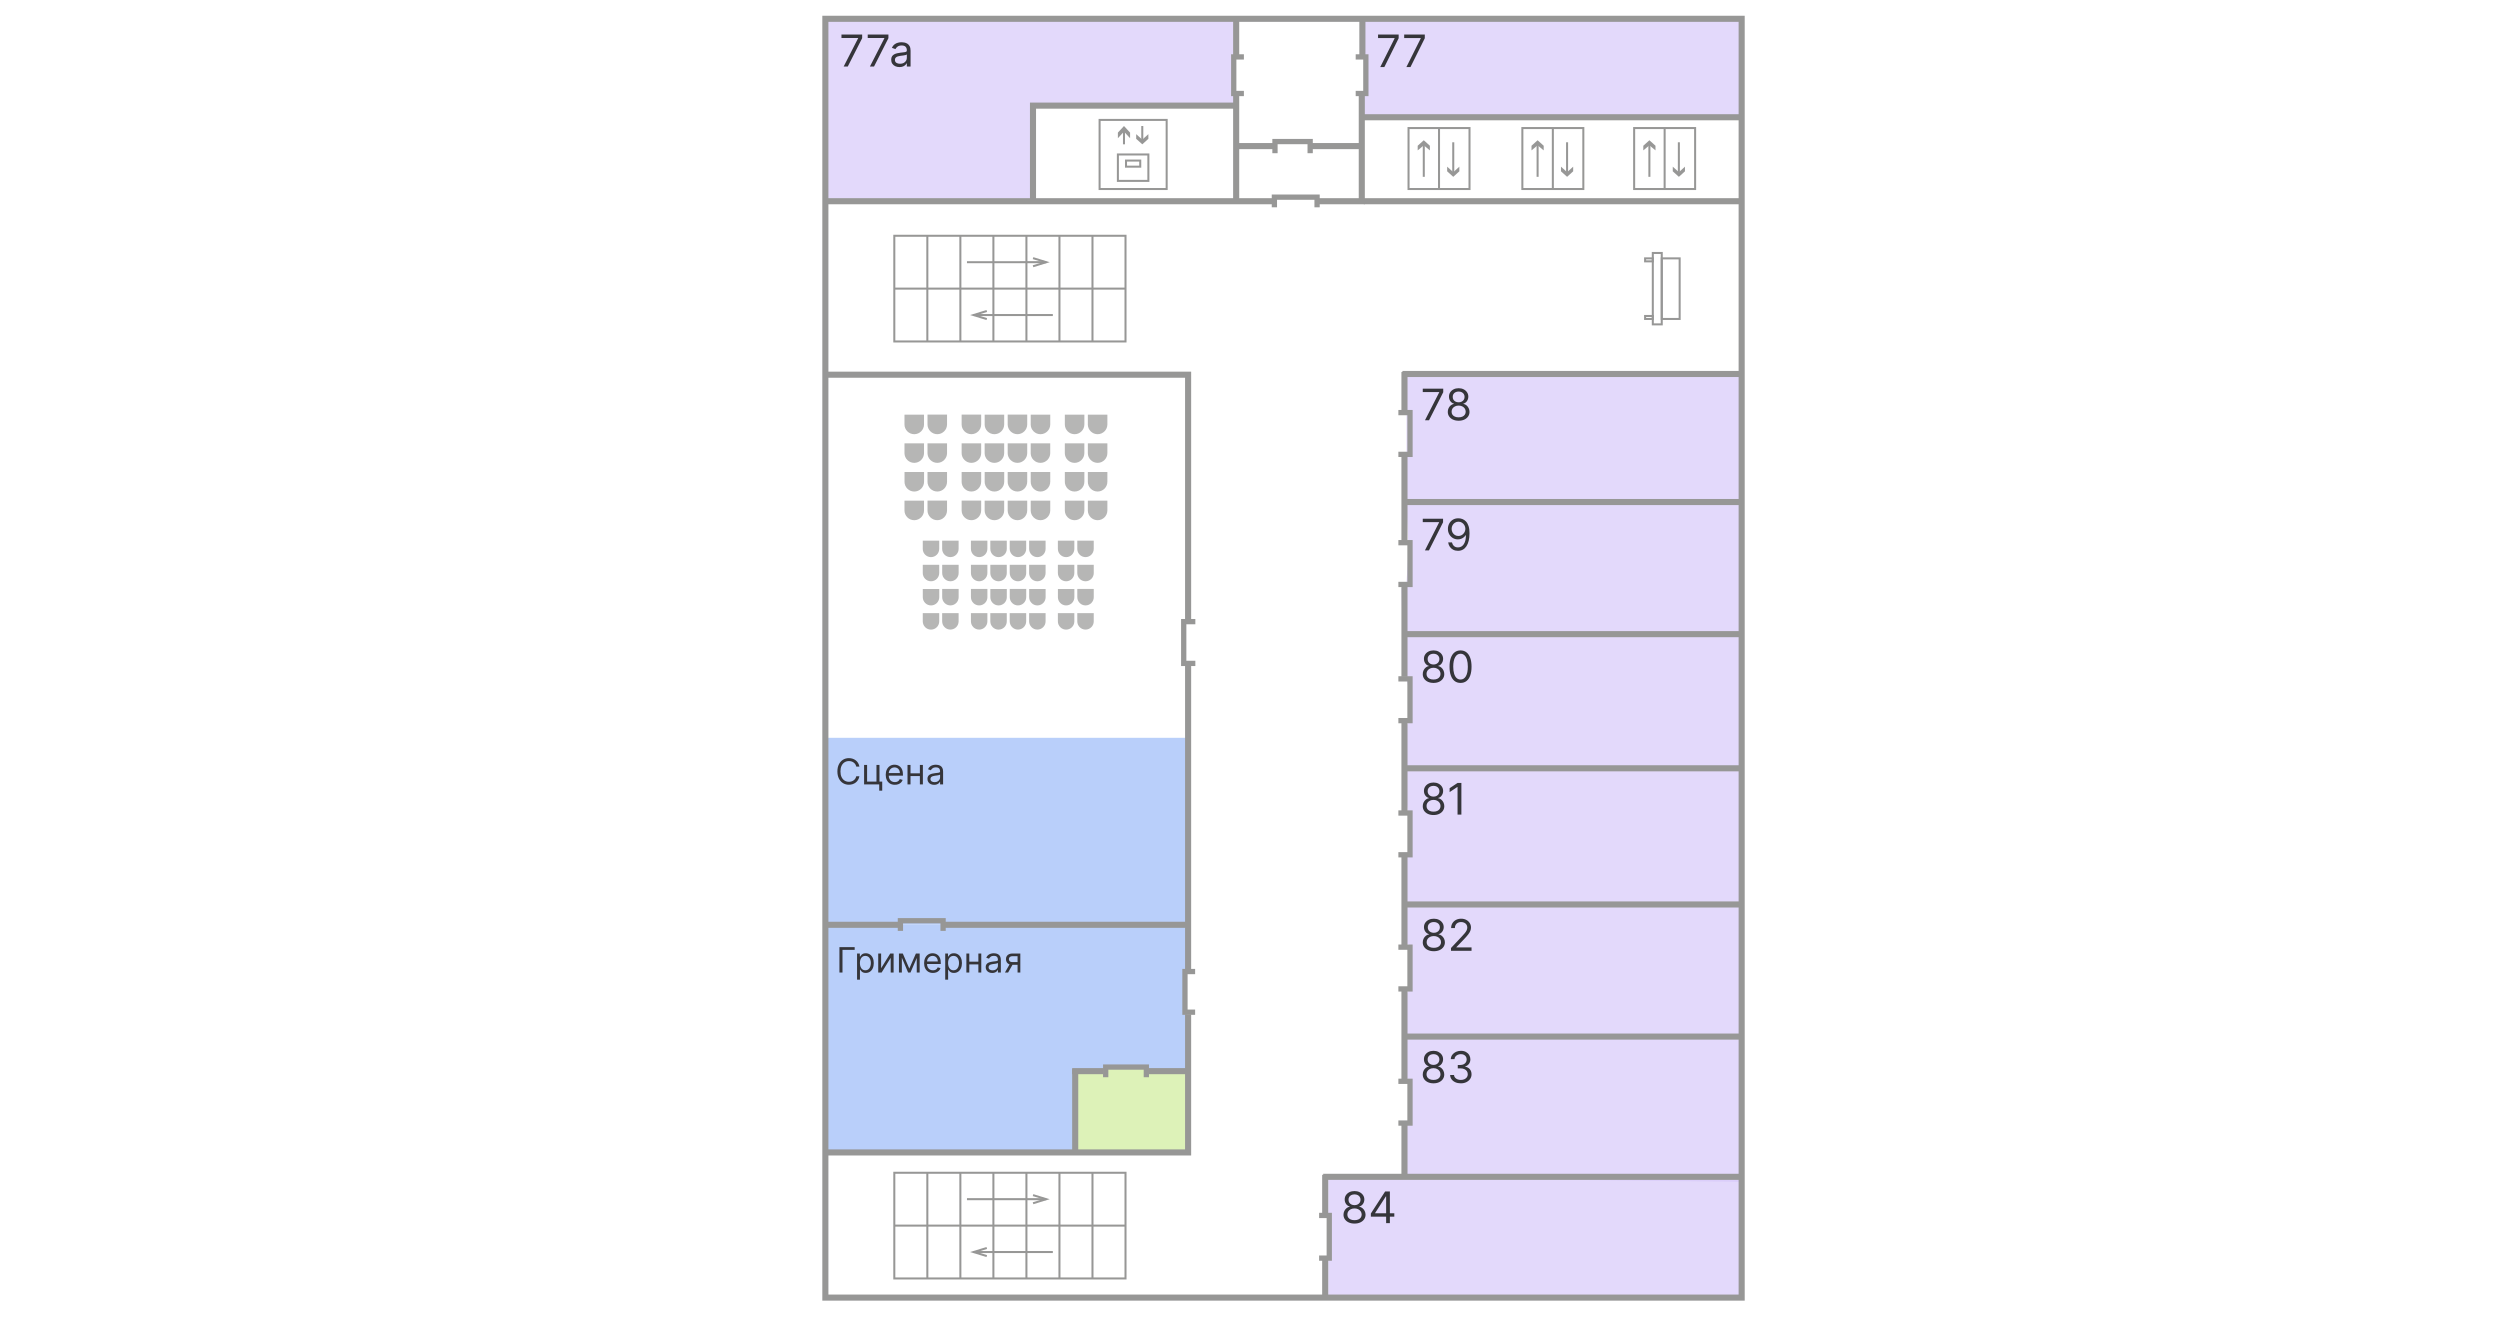 <svg width="1230" height="650" viewBox="0 0 1230 650" fill="none" xmlns="http://www.w3.org/2000/svg">
<path d="M1230 0H0V650H1230V0Z" fill="white"/>
<path d="M585 363H406V455H585V363Z" fill="#B9CFFA"/>
<path d="M585 525H528V568H585V525Z" fill="#DDF2B8"/>
<path d="M584 455H407V567H528.5V526H544V524H564V526H584V455Z" fill="#B9CFFA"/>
<path opacity="0.7" d="M857 183.5H773.5H690.5L692 201.5V225V249L693 270L692 286.5L689.5 289.5L690.5 326.5L693 338.5V355L690.5 360.5V380.5L693 403V419.5H690.5V464.5H693V487.5L690.5 490.5V528L693 531.5V551.5H690.5V568.5V579.5L857 581.5V183.5Z" fill="#D7CAFA"/>
<path opacity="0.7" d="M857 580H653.5V611V625V638H857V580Z" fill="#D7CAFA"/>
<path opacity="0.7" d="M857 9H671V58H857V9Z" fill="#D7CAFA"/>
<path opacity="0.7" fill-rule="evenodd" clip-rule="evenodd" d="M607 9V51.951H508.409V100H406V9H607Z" fill="#D7CAFA"/>
<path d="M671 99H856" stroke="#979796" stroke-width="3" stroke-miterlimit="10"/>
<path d="M464 455H584" stroke="#979796" stroke-width="3" stroke-miterlimit="10"/>
<path d="M406 455H442" stroke="#979796" stroke-width="3" stroke-miterlimit="10"/>
<path d="M529 526V568" stroke="#979796" stroke-width="3" stroke-miterlimit="10"/>
<path d="M527.5 527H543" stroke="#979796" stroke-width="3" stroke-miterlimit="10"/>
<path d="M564 530V525H544V530" stroke="#979796" stroke-width="2.6" stroke-miterlimit="10"/>
<path d="M565 527H584" stroke="#979796" stroke-width="3" stroke-miterlimit="10"/>
<path d="M690 184H857" stroke="#979796" stroke-width="3" stroke-miterlimit="10"/>
<path d="M690 247H857" stroke="#979796" stroke-width="3" stroke-miterlimit="10"/>
<path d="M690 312H857" stroke="#979796" stroke-width="3" stroke-miterlimit="10"/>
<path d="M690 378H857" stroke="#979796" stroke-width="3" stroke-miterlimit="10"/>
<path d="M690 445H857" stroke="#979796" stroke-width="3" stroke-miterlimit="10"/>
<path d="M690 510H857" stroke="#979796" stroke-width="3" stroke-miterlimit="10"/>
<path d="M651 579H856" stroke="#979796" stroke-width="3" stroke-miterlimit="10"/>
<path d="M691 183V203" stroke="#979796" stroke-width="3" stroke-miterlimit="10"/>
<path d="M688 203L693.72 203L693.72 223.55L688 223.55" stroke="#979796" stroke-width="2.6" stroke-miterlimit="10"/>
<path d="M688 267L693.72 267L693.72 287.55L688 287.55" stroke="#979796" stroke-width="2.6" stroke-miterlimit="10"/>
<path d="M688 334L693.72 334L693.72 354.55L688 354.55" stroke="#979796" stroke-width="2.6" stroke-miterlimit="10"/>
<path d="M688 400L693.72 400L693.72 420.55L688 420.55" stroke="#979796" stroke-width="2.6" stroke-miterlimit="10"/>
<path d="M688 466L693.72 466L693.72 486.55L688 486.55" stroke="#979796" stroke-width="2.6" stroke-miterlimit="10"/>
<path d="M688 532L693.72 532L693.72 552.55L688 552.55" stroke="#979796" stroke-width="2.6" stroke-miterlimit="10"/>
<path d="M649 598L654 598L654 619L649 619" stroke="#979796" stroke-width="2.6" stroke-miterlimit="10"/>
<path d="M691 224V266" stroke="#979796" stroke-width="3" stroke-miterlimit="10"/>
<path d="M691 288V333" stroke="#979796" stroke-width="3" stroke-miterlimit="10"/>
<path d="M691 355V400" stroke="#979796" stroke-width="3" stroke-miterlimit="10"/>
<path d="M691 421V466" stroke="#979796" stroke-width="3" stroke-miterlimit="10"/>
<path d="M691 487V532" stroke="#979796" stroke-width="3" stroke-miterlimit="10"/>
<path d="M691 553V578" stroke="#979796" stroke-width="3" stroke-miterlimit="10"/>
<path d="M652 578V598" stroke="#979796" stroke-width="3" stroke-miterlimit="10"/>
<path d="M652 619V639" stroke="#979796" stroke-width="3" stroke-miterlimit="10"/>
<path d="M612 46H607V28H612" stroke="#979796" stroke-width="2.6" stroke-miterlimit="10"/>
<path d="M667 28H672V46H667" stroke="#979796" stroke-width="2.6" stroke-miterlimit="10"/>
<path d="M627.289 75.378V69.648H644.599V75.378" stroke="#979796" stroke-width="2.6" stroke-miterlimit="10"/>
<path d="M627 101.991L627 97L648 97L648 102" stroke="#979796" stroke-width="2.6" stroke-miterlimit="10"/>
<path d="M588 498H583V478H588" stroke="#979796" stroke-width="2.6" stroke-miterlimit="10"/>
<path d="M443 458V453H464V458" stroke="#979796" stroke-width="2.6" stroke-miterlimit="10"/>
<path d="M588.111 326.394H582.391V305.844H588.111" stroke="#979796" stroke-width="2.6" stroke-miterlimit="10"/>
<path d="M670.297 9.25V27.09" stroke="#979796" stroke-width="3" stroke-miterlimit="10"/>
<path d="M670 47V99H648" stroke="#979796" stroke-width="3" stroke-miterlimit="10"/>
<path d="M626.62 99H406" stroke="#979796" stroke-width="3" stroke-miterlimit="10"/>
<path d="M670.297 57.688H856.897" stroke="#979796" stroke-width="3" stroke-miterlimit="10"/>
<path d="M670.297 71.875H645.188" stroke="#979796" stroke-width="3" stroke-miterlimit="10"/>
<path d="M626.695 71.878H608.195V99V46.898" stroke="#979796" stroke-width="3" stroke-miterlimit="10"/>
<path d="M608.195 27.09V9.25" stroke="#979796" stroke-width="3" stroke-miterlimit="10"/>
<path d="M608.194 51.969H508.234V99.749" stroke="#979796" stroke-width="3" stroke-miterlimit="10"/>
<path d="M406.078 184.352H584.548V305.512" stroke="#979796" stroke-width="3" stroke-miterlimit="10"/>
<path d="M584.548 499.055V567H405.5" stroke="#979796" stroke-width="3" stroke-miterlimit="10"/>
<path d="M584.547 326.648V477.268" stroke="#979796" stroke-width="3" stroke-miterlimit="10"/>
<path d="M856.898 9.25H406.078V638.42H856.898V9.25Z" stroke="#979796" stroke-width="3" stroke-miterlimit="10"/>
<path d="M415.087 32.724L422.199 18.812V18.689H414V17H424.186V18.781L417.107 32.724H415.087ZM428.004 32.724L435.117 18.812V18.689H426.918V17H437.104V18.781L430.024 32.724H428.004ZM442.534 33C441.779 33 441.092 32.859 440.476 32.578C439.86 32.291 439.372 31.879 439.01 31.342C438.648 30.799 438.467 30.144 438.467 29.376C438.467 28.701 438.602 28.153 438.871 27.733C439.14 27.308 439.499 26.976 439.949 26.735C440.4 26.495 440.897 26.315 441.44 26.198C441.989 26.075 442.541 25.978 443.095 25.906C443.819 25.814 444.406 25.745 444.856 25.699C445.312 25.648 445.643 25.563 445.849 25.445C446.062 25.328 446.168 25.123 446.168 24.831V24.77C446.168 24.012 445.959 23.424 445.539 23.004C445.125 22.584 444.496 22.374 443.652 22.374C442.778 22.374 442.091 22.564 441.594 22.942C441.097 23.321 440.749 23.726 440.547 24.155L438.808 23.541C439.119 22.825 439.533 22.267 440.05 21.867C440.573 21.463 441.141 21.182 441.757 21.023C442.378 20.859 442.991 20.777 443.592 20.777C443.974 20.777 444.412 20.823 444.909 20.916C445.411 21.003 445.897 21.184 446.363 21.461C446.834 21.737 447.224 22.154 447.535 22.712C447.845 23.27 448 24.017 448 24.954V32.724H446.168V31.127H446.076C445.952 31.383 445.745 31.656 445.455 31.948C445.165 32.24 444.778 32.488 444.297 32.693C443.815 32.898 443.228 33 442.534 33ZM442.814 31.372C443.539 31.372 444.149 31.232 444.646 30.95C445.149 30.669 445.526 30.305 445.779 29.86C446.037 29.415 446.168 28.946 446.168 28.455V26.797C446.091 26.889 445.919 26.973 445.655 27.05C445.396 27.122 445.097 27.186 444.755 27.242C444.418 27.293 444.09 27.339 443.77 27.38C443.453 27.416 443.196 27.447 442.999 27.472C442.523 27.534 442.079 27.633 441.665 27.771C441.256 27.905 440.925 28.107 440.671 28.378C440.422 28.644 440.298 29.008 440.298 29.468C440.298 30.098 440.534 30.574 441.005 30.896C441.481 31.214 442.084 31.372 442.814 31.372Z" fill="#35353A"/>
<path d="M679.082 33L686.162 18.844V18.719H678V17H688.141V18.812L681.093 33H679.082ZM691.942 33L699.021 18.844V18.719H690.859V17H701V18.812L693.951 33H691.942Z" fill="#35353A"/>
<path d="M701.075 206.787L708.108 193.008V192.886H700V191.213H710.073V192.977L703.072 206.787H701.075ZM717.654 207C716.599 207 715.671 206.815 714.862 206.444C714.058 206.069 713.431 205.555 712.981 204.9C712.53 204.242 712.308 203.492 712.313 202.65C712.308 201.991 712.436 201.383 712.702 200.825C712.968 200.262 713.334 199.793 713.795 199.419C714.261 199.038 714.779 198.798 715.353 198.696V198.605C714.601 198.412 714 197.994 713.554 197.35C713.109 196.701 712.891 195.963 712.896 195.137C712.891 194.346 713.093 193.639 713.503 193.016C713.912 192.392 714.475 191.9 715.192 191.54C715.913 191.18 716.733 191 717.654 191C718.565 191 719.382 191.18 720.098 191.54C720.814 191.9 721.376 192.392 721.784 193.016C722.199 193.639 722.409 194.346 722.414 195.137C722.409 195.963 722.183 196.701 721.733 197.35C721.288 197.994 720.694 198.412 719.957 198.605V198.696C720.525 198.798 721.039 199.038 721.495 199.419C721.95 199.793 722.314 200.262 722.585 200.825C722.857 201.383 722.995 201.991 723 202.65C722.995 203.492 722.764 204.242 722.309 204.9C721.858 205.555 721.231 206.069 720.428 206.444C719.629 206.815 718.703 207 717.654 207ZM717.654 205.327C718.365 205.327 718.98 205.213 719.497 204.984C720.013 204.756 720.413 204.434 720.694 204.019C720.977 203.603 721.121 203.116 721.127 202.559C721.121 201.971 720.968 201.451 720.666 201C720.364 200.549 719.95 200.194 719.428 199.935C718.911 199.676 718.319 199.547 717.654 199.547C716.984 199.547 716.385 199.676 715.857 199.935C715.336 200.194 714.924 200.549 714.621 201C714.324 201.451 714.179 201.971 714.184 202.559C714.179 203.116 714.315 203.603 714.591 204.019C714.873 204.434 715.276 204.756 715.798 204.984C716.32 205.213 716.937 205.327 717.654 205.327ZM717.654 197.935C718.217 197.935 718.718 197.824 719.154 197.6C719.594 197.377 719.937 197.066 720.187 196.666C720.439 196.265 720.567 195.796 720.572 195.258C720.567 194.732 720.441 194.272 720.195 193.882C719.95 193.487 719.61 193.182 719.174 192.97C718.74 192.752 718.233 192.643 717.654 192.643C717.065 192.643 716.551 192.752 716.111 192.97C715.671 193.182 715.333 193.487 715.092 193.882C714.851 194.272 714.733 194.732 714.739 195.258C714.733 195.796 714.854 196.265 715.1 196.666C715.35 197.066 715.694 197.377 716.134 197.6C716.574 197.824 717.081 197.935 717.654 197.935Z" fill="#35353A"/>
<path d="M701.066 270.787L708.039 257.009V256.887H700V255.214H709.987V256.977L703.046 270.787H701.066ZM717.58 255.001C718.219 255.006 718.859 255.127 719.498 255.366C720.138 255.604 720.721 255.999 721.249 256.552C721.777 257.099 722.2 257.848 722.52 258.796C722.839 259.744 723 260.932 723 262.362C723 263.746 722.868 264.975 722.603 266.05C722.344 267.119 721.969 268.022 721.477 268.757C720.99 269.491 720.396 270.049 719.696 270.43C719.001 270.809 718.214 271 717.336 271C716.463 271 715.684 270.828 714.999 270.482C714.319 270.133 713.761 269.649 713.325 269.03C712.894 268.407 712.616 267.684 712.494 266.863H714.352C714.52 267.578 714.852 268.169 715.349 268.635C715.852 269.096 716.514 269.327 717.336 269.327C718.538 269.327 719.488 268.802 720.183 267.753C720.884 266.704 721.233 265.22 721.233 263.304H721.112C720.827 263.73 720.49 264.098 720.099 264.407C719.709 264.716 719.274 264.955 718.798 265.122C718.32 265.29 717.813 265.373 717.276 265.373C716.382 265.373 715.562 265.152 714.816 264.711C714.075 264.265 713.482 263.654 713.035 262.879C712.594 262.098 712.373 261.206 712.373 260.202C712.373 259.249 712.587 258.377 713.013 257.586C713.444 256.791 714.048 256.157 714.824 255.685C715.606 255.214 716.523 254.986 717.58 255.001ZM717.58 256.674C716.939 256.674 716.365 256.833 715.852 257.153C715.344 257.467 714.941 257.893 714.642 258.431C714.348 258.963 714.2 259.553 714.2 260.202C714.2 260.851 714.343 261.441 714.626 261.973C714.916 262.501 715.309 262.922 715.806 263.236C716.309 263.545 716.88 263.7 717.519 263.7C718.001 263.7 718.45 263.606 718.866 263.419C719.282 263.226 719.645 262.965 719.955 262.635C720.27 262.301 720.515 261.923 720.693 261.502C720.87 261.076 720.96 260.633 720.96 260.172C720.96 259.564 720.813 258.993 720.518 258.461C720.229 257.928 719.827 257.497 719.315 257.168C718.807 256.838 718.229 256.674 717.58 256.674Z" fill="#35353A"/>
<path d="M705.294 336C704.249 336 703.326 335.815 702.526 335.444C701.729 335.069 701.108 334.555 700.661 333.9C700.215 333.242 699.995 332.492 700 331.65C699.995 330.991 700.124 330.383 700.388 329.825C700.651 329.262 701.012 328.793 701.468 328.419C701.93 328.038 702.444 327.798 703.013 327.696V327.605C702.267 327.412 701.674 326.994 701.232 326.35C700.791 325.701 700.573 324.963 700.578 324.137C700.573 323.346 700.773 322.639 701.179 322.016C701.584 321.392 702.142 320.9 702.852 320.54C703.568 320.18 704.381 320 705.294 320C706.196 320 707.002 320.18 707.713 320.54C708.423 320.9 708.981 321.392 709.386 322.016C709.797 322.639 710.005 323.346 710.01 324.137C710.005 324.963 709.779 325.701 709.333 326.35C708.892 326.994 708.306 327.412 707.576 327.605V327.696C708.139 327.798 708.646 328.038 709.098 328.419C709.548 328.793 709.909 329.262 710.177 329.825C710.446 330.383 710.583 330.991 710.588 331.65C710.583 332.492 710.355 333.242 709.904 333.9C709.457 334.555 708.836 335.069 708.04 335.444C707.249 335.815 706.334 336 705.294 336ZM705.294 334.327C705.999 334.327 706.607 334.213 707.119 333.984C707.631 333.756 708.028 333.434 708.306 333.019C708.585 332.603 708.727 332.116 708.732 331.559C708.727 330.971 708.575 330.451 708.276 330C707.976 329.549 707.568 329.194 707.051 328.935C706.539 328.676 705.953 328.547 705.294 328.547C704.63 328.547 704.037 328.676 703.514 328.935C702.997 329.194 702.589 329.549 702.289 330C701.995 330.451 701.851 330.971 701.856 331.559C701.851 332.116 701.985 332.603 702.259 333.019C702.538 333.434 702.936 333.756 703.454 333.984C703.971 334.213 704.584 334.327 705.294 334.327ZM705.294 326.935C705.852 326.935 706.346 326.824 706.778 326.6C707.214 326.377 707.555 326.066 707.804 325.666C708.053 325.265 708.18 324.796 708.184 324.258C708.18 323.732 708.055 323.272 707.812 322.882C707.568 322.487 707.231 322.182 706.8 321.97C706.369 321.752 705.867 321.643 705.294 321.643C704.711 321.643 704.201 321.752 703.765 321.97C703.329 322.182 702.992 322.487 702.754 322.882C702.515 323.272 702.398 323.732 702.403 324.258C702.398 324.796 702.518 325.265 702.761 325.666C703.01 326.066 703.351 326.377 703.788 326.6C704.224 326.824 704.726 326.935 705.294 326.935ZM718.585 336C717.439 336 716.462 335.688 715.656 335.065C714.85 334.436 714.234 333.526 713.807 332.334C713.382 331.138 713.168 329.694 713.168 328C713.168 326.317 713.382 324.879 713.807 323.688C714.238 322.492 714.858 321.58 715.664 320.951C716.475 320.317 717.448 320 718.585 320C719.72 320 720.692 320.317 721.498 320.951C722.309 321.58 722.928 322.492 723.354 323.688C723.785 324.879 724 326.317 724 328C724 329.694 723.787 331.138 723.361 332.334C722.935 333.526 722.32 334.436 721.512 335.065C720.706 335.688 719.731 336 718.585 336ZM718.585 334.327C719.72 334.327 720.603 333.779 721.231 332.684C721.86 331.589 722.174 330.027 722.174 328C722.174 326.652 722.03 325.503 721.741 324.555C721.457 323.607 721.046 322.885 720.509 322.388C719.976 321.891 719.334 321.643 718.585 321.643C717.458 321.643 716.579 322.198 715.945 323.308C715.311 324.413 714.994 325.977 714.994 328C714.994 329.348 715.136 330.494 715.42 331.437C715.704 332.38 716.113 333.097 716.644 333.589C717.183 334.081 717.829 334.327 718.585 334.327Z" fill="#35353A"/>
<path d="M705.299 401C704.254 401 703.33 400.815 702.528 400.444C701.731 400.069 701.109 399.555 700.662 398.9C700.216 398.242 699.995 397.492 700 396.65C699.995 395.991 700.124 395.383 700.388 394.825C700.652 394.262 701.013 393.793 701.47 393.419C701.932 393.038 702.447 392.798 703.016 392.696V392.605C702.269 392.412 701.676 391.994 701.233 391.35C700.792 390.701 700.573 389.963 700.579 389.137C700.573 388.346 700.774 387.639 701.18 387.016C701.586 386.392 702.144 385.9 702.855 385.54C703.571 385.18 704.386 385 705.299 385C706.203 385 707.01 385.18 707.721 385.54C708.432 385.9 708.99 386.392 709.396 387.016C709.807 387.639 710.016 388.346 710.021 389.137C710.016 389.963 709.79 390.701 709.343 391.35C708.902 391.994 708.315 392.412 707.584 392.605V392.696C708.147 392.798 708.655 393.038 709.107 393.419C709.559 393.793 709.919 394.262 710.188 394.825C710.457 395.383 710.595 395.991 710.599 396.65C710.595 397.492 710.366 398.242 709.914 398.9C709.467 399.555 708.845 400.069 708.049 400.444C707.256 400.815 706.34 401 705.299 401ZM705.299 399.327C706.005 399.327 706.614 399.213 707.127 398.984C707.639 398.756 708.036 398.434 708.315 398.019C708.594 397.603 708.736 397.116 708.741 396.559C708.736 395.971 708.584 395.451 708.285 395C707.984 394.549 707.576 394.194 707.059 393.935C706.546 393.676 705.959 393.547 705.299 393.547C704.635 393.547 704.041 393.676 703.518 393.935C703 394.194 702.592 394.549 702.292 395C701.997 395.451 701.853 395.971 701.858 396.559C701.853 397.116 701.987 397.603 702.261 398.019C702.541 398.434 702.939 398.756 703.457 398.984C703.975 399.213 704.589 399.327 705.299 399.327ZM705.299 391.935C705.858 391.935 706.353 391.824 706.785 391.6C707.221 391.377 707.563 391.066 707.812 390.666C708.061 390.265 708.188 389.796 708.193 389.258C708.188 388.732 708.063 388.272 707.82 387.882C707.576 387.487 707.239 387.182 706.807 386.97C706.375 386.752 705.873 386.643 705.299 386.643C704.716 386.643 704.206 386.752 703.769 386.97C703.332 387.182 702.995 387.487 702.756 387.882C702.518 388.272 702.401 388.732 702.406 389.258C702.401 389.796 702.521 390.265 702.764 390.666C703.013 391.066 703.355 391.377 703.792 391.6C704.228 391.824 704.731 391.935 705.299 391.935ZM719 385.213V400.787H717.111V387.19H717.02L713.213 389.715V387.798L717.111 385.213H719Z" fill="#35353A"/>
<path d="M705.446 468C704.371 468 703.421 467.815 702.598 467.444C701.779 467.069 701.14 466.555 700.68 465.9C700.221 465.242 699.995 464.492 700 463.65C699.995 462.991 700.127 462.383 700.399 461.825C700.67 461.262 701.041 460.793 701.51 460.419C701.985 460.038 702.514 459.798 703.099 459.696V459.605C702.332 459.412 701.722 458.994 701.267 458.35C700.813 457.701 700.589 456.963 700.595 456.137C700.589 455.346 700.795 454.639 701.213 454.016C701.63 453.392 702.204 452.9 702.934 452.54C703.67 452.18 704.507 452 705.446 452C706.374 452 707.203 452.18 707.934 452.54C708.664 452.9 709.238 453.392 709.655 454.016C710.078 454.639 710.292 455.346 710.297 456.137C710.292 456.963 710.06 457.701 709.601 458.35C709.147 458.994 708.544 459.412 707.793 459.605V459.696C708.372 459.798 708.894 460.038 709.358 460.419C709.822 460.793 710.193 461.262 710.469 461.825C710.746 462.383 710.887 462.991 710.892 463.65C710.887 464.492 710.651 465.242 710.188 465.9C709.728 466.555 709.089 467.069 708.271 467.444C707.457 467.815 706.515 468 705.446 468ZM705.446 466.327C706.171 466.327 706.797 466.213 707.323 465.984C707.85 465.756 708.258 465.434 708.544 465.019C708.831 464.603 708.977 464.116 708.982 463.559C708.977 462.971 708.821 462.451 708.513 462C708.205 461.549 707.785 461.194 707.253 460.935C706.726 460.676 706.124 460.547 705.446 460.547C704.762 460.547 704.153 460.676 703.615 460.935C703.083 461.194 702.663 461.549 702.355 462C702.052 462.451 701.904 462.971 701.909 463.559C701.904 464.116 702.042 464.603 702.324 465.019C702.611 465.434 703.02 465.756 703.553 465.984C704.084 466.213 704.715 466.327 705.446 466.327ZM705.446 458.935C706.019 458.935 706.528 458.824 706.972 458.6C707.421 458.377 707.772 458.066 708.027 457.666C708.284 457.265 708.414 456.796 708.419 456.258C708.414 455.732 708.286 455.272 708.035 454.882C707.785 454.487 707.439 454.182 706.995 453.97C706.551 453.752 706.035 453.643 705.446 453.643C704.846 453.643 704.322 453.752 703.873 453.97C703.424 454.182 703.078 454.487 702.832 454.882C702.587 455.272 702.467 455.732 702.472 456.258C702.467 456.796 702.59 457.265 702.84 457.666C703.096 458.066 703.447 458.377 703.896 458.6C704.345 458.824 704.862 458.935 705.446 458.935ZM713.89 467.787V466.418L719.18 460.79C719.801 460.131 720.311 459.559 720.713 459.072C721.115 458.581 721.412 458.119 721.605 457.688C721.804 457.252 721.903 456.796 721.903 456.32C721.903 455.772 721.767 455.298 721.496 454.898C721.23 454.497 720.864 454.188 720.4 453.97C719.936 453.752 719.415 453.643 718.835 453.643C718.22 453.643 717.682 453.767 717.224 454.016C716.77 454.259 716.417 454.601 716.167 455.042C715.923 455.483 715.799 456 715.799 456.593H713.953C713.953 455.68 714.17 454.88 714.603 454.19C715.035 453.501 715.625 452.964 716.37 452.578C717.121 452.193 717.965 452 718.898 452C719.837 452 720.669 452.193 721.394 452.578C722.119 452.964 722.688 453.483 723.1 454.137C723.512 454.791 723.718 455.519 723.718 456.32C723.718 456.892 723.611 457.453 723.397 458C723.189 458.543 722.823 459.148 722.301 459.817C721.786 460.482 721.069 461.293 720.15 462.25L716.551 465.992V466.114H724V467.787H713.89Z" fill="#35353A"/>
<path d="M705.287 533C704.244 533 703.322 532.815 702.523 532.444C701.727 532.069 701.107 531.555 700.66 530.9C700.215 530.242 699.995 529.492 700 528.65C699.995 527.991 700.124 527.383 700.387 526.825C700.651 526.262 701.01 525.793 701.467 525.419C701.927 525.038 702.441 524.798 703.009 524.696V524.605C702.264 524.412 701.672 523.994 701.23 523.35C700.79 522.701 700.572 521.963 700.578 521.137C700.572 520.346 700.772 519.639 701.178 519.016C701.582 518.392 702.139 517.9 702.848 517.54C703.563 517.18 704.376 517 705.287 517C706.189 517 706.994 517.18 707.703 517.54C708.412 517.9 708.97 518.392 709.374 519.016C709.784 519.639 709.993 520.346 709.997 521.137C709.993 521.963 709.767 522.701 709.322 523.35C708.881 523.994 708.296 524.412 707.566 524.605V524.696C708.128 524.798 708.635 525.038 709.086 525.419C709.536 525.793 709.896 526.262 710.165 526.825C710.433 527.383 710.57 527.991 710.575 528.65C710.57 529.492 710.342 530.242 709.891 530.9C709.445 531.555 708.825 532.069 708.03 532.444C707.24 532.815 706.326 533 705.287 533ZM705.287 531.327C705.991 531.327 706.599 531.213 707.11 530.984C707.622 530.756 708.018 530.434 708.296 530.019C708.574 529.603 708.716 529.116 708.721 528.559C708.716 527.971 708.564 527.451 708.266 527C707.966 526.549 707.559 526.194 707.042 525.935C706.531 525.676 705.945 525.547 705.287 525.547C704.624 525.547 704.032 525.676 703.51 525.935C702.993 526.194 702.586 526.549 702.286 527C701.993 527.451 701.849 527.971 701.854 528.559C701.849 529.116 701.983 529.603 702.256 530.019C702.535 530.434 702.932 530.756 703.449 530.984C703.966 531.213 704.578 531.327 705.287 531.327ZM705.287 523.935C705.844 523.935 706.338 523.824 706.769 523.6C707.205 523.377 707.546 523.066 707.794 522.666C708.043 522.265 708.169 521.796 708.174 521.258C708.169 520.732 708.045 520.272 707.802 519.882C707.559 519.487 707.222 519.182 706.791 518.97C706.361 518.752 705.86 518.643 705.287 518.643C704.705 518.643 704.196 518.752 703.76 518.97C703.325 519.182 702.988 519.487 702.75 519.882C702.512 520.272 702.395 520.732 702.4 521.258C702.395 521.796 702.515 522.265 702.758 522.666C703.006 523.066 703.347 523.377 703.783 523.6C704.218 523.824 704.72 523.935 705.287 523.935ZM718.743 533C717.741 533 716.847 532.828 716.061 532.482C715.281 532.138 714.661 531.659 714.2 531.046C713.745 530.427 713.496 529.71 713.456 528.893H715.37C715.411 529.396 715.583 529.829 715.887 530.194C716.191 530.554 716.588 530.832 717.079 531.03C717.57 531.228 718.115 531.327 718.713 531.327C719.381 531.327 719.974 531.21 720.491 530.977C721.007 530.744 721.412 530.42 721.706 530.004C722 529.588 722.147 529.107 722.147 528.559C722.147 527.986 722.005 527.481 721.722 527.046C721.438 526.604 721.023 526.26 720.475 526.011C719.929 525.763 719.26 525.639 718.47 525.639H717.224V523.965H718.47C719.087 523.965 719.63 523.854 720.096 523.631C720.566 523.409 720.934 523.094 721.198 522.688C721.466 522.282 721.6 521.806 721.6 521.258C721.6 520.732 721.483 520.272 721.25 519.882C721.018 519.492 720.688 519.188 720.263 518.97C719.842 518.752 719.346 518.643 718.773 518.643C718.237 518.643 717.73 518.741 717.254 518.939C716.784 519.132 716.399 519.413 716.099 519.784C715.801 520.149 715.638 520.59 715.613 521.107H713.79C713.821 520.29 714.066 519.575 714.527 518.962C714.988 518.343 715.591 517.862 716.336 517.517C717.084 517.172 717.908 517 718.804 517C719.766 517 720.592 517.196 721.281 517.586C721.97 517.971 722.499 518.48 722.868 519.114C723.239 519.748 723.423 520.432 723.423 521.168C723.423 522.045 723.193 522.792 722.732 523.411C722.276 524.03 721.656 524.458 720.871 524.696V524.817C721.853 524.98 722.62 525.398 723.172 526.073C723.725 526.741 724 527.571 724 528.559C724 529.405 723.77 530.166 723.309 530.84C722.854 531.509 722.23 532.036 721.441 532.422C720.65 532.807 719.752 533 718.743 533Z" fill="#35353A"/>
<path d="M666.425 602C665.354 602 664.408 601.815 663.588 601.444C662.772 601.069 662.136 600.555 661.678 599.9C661.221 599.242 660.995 598.492 661 597.65C660.995 596.991 661.127 596.383 661.397 595.825C661.668 595.262 662.037 594.793 662.505 594.419C662.978 594.038 663.505 593.798 664.087 593.696V593.605C663.323 593.412 662.715 592.994 662.262 592.35C661.81 591.701 661.587 590.963 661.593 590.137C661.587 589.346 661.792 588.639 662.208 588.016C662.623 587.392 663.195 586.9 663.923 586.54C664.656 586.18 665.49 586 666.425 586C667.35 586 668.176 586.18 668.904 586.54C669.632 586.9 670.203 587.392 670.619 588.016C671.04 588.639 671.253 589.346 671.258 590.137C671.253 590.963 671.022 591.701 670.565 592.35C670.113 592.994 669.512 593.412 668.764 593.605V593.696C669.34 593.798 669.86 594.038 670.323 594.419C670.785 594.793 671.154 595.262 671.43 595.825C671.705 596.383 671.846 596.991 671.851 597.65C671.846 598.492 671.611 599.242 671.149 599.9C670.691 600.555 670.055 601.069 669.24 601.444C668.428 601.815 667.491 602 666.425 602ZM666.425 600.327C667.147 600.327 667.771 600.213 668.296 599.984C668.821 599.756 669.227 599.434 669.512 599.019C669.797 598.603 669.943 598.116 669.948 597.559C669.943 596.971 669.787 596.451 669.481 596C669.174 595.549 668.756 595.194 668.226 594.935C667.701 594.676 667.1 594.547 666.425 594.547C665.744 594.547 665.137 594.676 664.601 594.935C664.071 595.194 663.653 595.549 663.346 596C663.045 596.451 662.897 596.971 662.902 597.559C662.897 598.116 663.035 598.603 663.315 599.019C663.601 599.434 664.008 599.756 664.539 599.984C665.069 600.213 665.698 600.327 666.425 600.327ZM666.425 592.935C666.997 592.935 667.504 592.824 667.946 592.6C668.393 592.377 668.743 592.066 668.997 591.666C669.253 591.265 669.382 590.796 669.387 590.258C669.382 589.732 669.255 589.272 669.005 588.882C668.756 588.487 668.41 588.182 667.968 587.97C667.526 587.752 667.013 587.643 666.425 587.643C665.827 587.643 665.305 587.752 664.858 587.97C664.411 588.182 664.066 588.487 663.822 588.882C663.577 589.272 663.458 589.732 663.463 590.258C663.458 590.796 663.58 591.265 663.83 591.666C664.084 592.066 664.434 592.377 664.881 592.6C665.328 592.824 665.843 592.935 666.425 592.935ZM674.464 598.593V597.042L681.479 586.213H682.633V588.616H681.853L676.553 596.798V596.92H686V598.593H674.464ZM681.978 601.787V598.121V597.399V586.213H683.818V601.787H681.978Z" fill="#35353A"/>
<path d="M422.823 377.156H421.271C421.178 376.712 421.018 376.322 420.788 375.986C420.563 375.65 420.287 375.368 419.961 375.14C419.64 374.908 419.283 374.733 418.89 374.617C418.498 374.502 418.088 374.444 417.663 374.444C416.886 374.444 416.183 374.639 415.552 375.028C414.926 375.418 414.427 375.992 414.055 376.751C413.688 377.51 413.504 378.442 413.504 379.544C413.504 380.647 413.688 381.579 414.055 382.338C414.427 383.097 414.926 383.671 415.552 384.061C416.183 384.45 416.886 384.645 417.663 384.645C418.088 384.645 418.498 384.587 418.89 384.471C419.283 384.355 419.64 384.183 419.961 383.955C420.287 383.722 420.563 383.439 420.788 383.103C421.018 382.763 421.178 382.373 421.271 381.933H422.823C422.709 382.585 422.494 383.167 422.185 383.681C421.876 384.195 421.492 384.633 421.032 384.994C420.573 385.351 420.057 385.622 419.485 385.809C418.917 385.996 418.31 386.089 417.663 386.089C416.568 386.089 415.596 385.823 414.744 385.293C413.892 384.762 413.222 384.007 412.734 383.028C412.245 382.049 412 380.888 412 379.544C412 378.2 412.245 377.039 412.734 376.061C413.222 375.082 413.892 374.327 414.744 373.796C415.596 373.266 416.568 373 417.663 373C418.31 373 418.917 373.093 419.485 373.28C420.057 373.467 420.573 373.741 421.032 374.101C421.492 374.458 421.876 374.893 422.185 375.408C422.494 375.917 422.709 376.5 422.823 377.156ZM432.701 376.359V384.546H434.053V389H432.575V385.915H425.133V376.359H426.611V384.546H431.221V376.359H432.701ZM440.261 386.114C439.333 386.114 438.534 385.911 437.861 385.504C437.193 385.094 436.678 384.521 436.314 383.787C435.955 383.049 435.776 382.19 435.776 381.212C435.776 380.233 435.955 379.37 436.314 378.624C436.678 377.873 437.183 377.289 437.83 376.87C438.481 376.446 439.241 376.235 440.109 376.235C440.61 376.235 441.106 376.318 441.595 376.484C442.083 376.65 442.528 376.919 442.929 377.293C443.33 377.661 443.649 378.151 443.888 378.761C444.126 379.37 444.244 380.121 444.244 381.013V381.635H436.827V380.365H442.74C442.74 379.826 442.631 379.345 442.414 378.923C442.201 378.499 441.897 378.165 441.5 377.921C441.108 377.676 440.644 377.554 440.109 377.554C439.521 377.554 439.011 377.699 438.582 377.989C438.156 378.275 437.828 378.649 437.598 379.109C437.369 379.569 437.254 380.063 437.254 380.589V381.436C437.254 382.157 437.379 382.768 437.629 383.271C437.884 383.769 438.237 384.148 438.688 384.409C439.139 384.666 439.663 384.795 440.261 384.795C440.649 384.795 440.998 384.741 441.312 384.633C441.629 384.521 441.903 384.355 442.133 384.136C442.363 383.911 442.54 383.633 442.666 383.302L444.094 383.7C443.943 384.181 443.69 384.604 443.335 384.969C442.981 385.33 442.543 385.612 442.021 385.815C441.499 386.014 440.912 386.114 440.261 386.114ZM452.931 380.465V381.834H447.62V380.465H452.931ZM447.971 376.359V385.915H446.493V376.359H447.971ZM454.058 376.359V385.915H452.581V376.359H454.058ZM459.59 386.138C458.981 386.138 458.426 386.024 457.93 385.797C457.433 385.564 457.038 385.231 456.745 384.795C456.452 384.355 456.307 383.824 456.307 383.202C456.307 382.655 456.416 382.211 456.633 381.871C456.85 381.527 457.14 381.257 457.504 381.062C457.867 380.867 458.268 380.722 458.706 380.627C459.149 380.527 459.594 380.448 460.04 380.391C460.625 380.316 461.1 380.259 461.463 380.223C461.83 380.181 462.098 380.113 462.265 380.017C462.436 379.922 462.521 379.756 462.521 379.52V379.47C462.521 378.856 462.352 378.379 462.013 378.039C461.68 377.699 461.173 377.529 460.492 377.529C459.787 377.529 459.233 377.682 458.832 377.989C458.431 378.296 458.15 378.624 457.987 378.972L456.584 378.474C456.834 377.894 457.168 377.442 457.586 377.118C458.008 376.791 458.466 376.562 458.963 376.434C459.465 376.301 459.957 376.235 460.441 376.235C460.751 376.235 461.106 376.273 461.507 376.347C461.911 376.418 462.302 376.565 462.677 376.789C463.057 377.012 463.373 377.351 463.623 377.802C463.874 378.255 464 378.86 464 379.619V385.915H462.521V384.621H462.445C462.345 384.828 462.178 385.05 461.944 385.286C461.711 385.523 461.4 385.723 461.011 385.89C460.623 386.055 460.15 386.138 459.59 386.138ZM459.815 384.82C460.399 384.82 460.893 384.706 461.294 384.477C461.699 384.25 462.003 383.955 462.208 383.594C462.417 383.233 462.521 382.854 462.521 382.456V381.112C462.458 381.186 462.32 381.255 462.108 381.318C461.899 381.375 461.657 381.428 461.381 381.473C461.11 381.514 460.844 381.552 460.585 381.584C460.33 381.614 460.124 381.639 459.966 381.659C459.582 381.709 459.223 381.79 458.889 381.902C458.559 382.01 458.292 382.174 458.087 382.393C457.887 382.609 457.787 382.904 457.787 383.277C457.787 383.787 457.977 384.172 458.357 384.434C458.741 384.691 459.226 384.82 459.815 384.82Z" fill="#35353A"/>
<path d="M420.501 466V467.342H414.505V478.488H413V466H420.501ZM421.668 482V469.122H423.051V470.61H423.221C423.326 470.447 423.472 470.24 423.658 469.988C423.848 469.732 424.118 469.504 424.47 469.305C424.826 469.102 425.308 469 425.915 469C426.7 469 427.392 469.197 427.991 469.592C428.59 469.986 429.057 470.545 429.392 471.268C429.728 471.992 429.896 472.846 429.896 473.829C429.896 474.821 429.728 475.681 429.392 476.409C429.057 477.132 428.591 477.693 427.996 478.091C427.402 478.485 426.717 478.683 425.94 478.683C425.341 478.683 424.861 478.583 424.501 478.384C424.141 478.181 423.864 477.951 423.67 477.695C423.476 477.435 423.326 477.22 423.221 477.049H423.099V482H421.668ZM423.075 473.805C423.075 474.512 423.178 475.136 423.385 475.676C423.591 476.213 423.892 476.634 424.289 476.939C424.685 477.24 425.171 477.39 425.746 477.39C426.345 477.39 426.844 477.232 427.244 476.914C427.649 476.594 427.953 476.163 428.155 475.622C428.361 475.077 428.465 474.471 428.465 473.805C428.465 473.146 428.362 472.553 428.16 472.025C427.962 471.492 427.661 471.071 427.256 470.763C426.855 470.45 426.352 470.293 425.746 470.293C425.163 470.293 424.672 470.441 424.276 470.738C423.88 471.03 423.581 471.441 423.379 471.969C423.176 472.494 423.075 473.106 423.075 473.805ZM433.514 476.366L438.005 469.122H439.655V478.488H438.223V471.244L433.756 478.488H432.081V469.122H433.514V476.366ZM447.376 476.537L450.629 469.122H451.989L447.959 478.488H446.793L442.837 469.122H444.172L447.376 476.537ZM443.711 469.122V478.488H442.279V469.122H443.711ZM451.042 478.488V469.122H452.474V478.488H451.042ZM459.004 478.683C458.106 478.683 457.331 478.484 456.68 478.085C456.033 477.683 455.532 477.122 455.18 476.402C454.832 475.679 454.658 474.837 454.658 473.878C454.658 472.919 454.832 472.073 455.18 471.342C455.532 470.606 456.023 470.033 456.649 469.622C457.28 469.207 458.017 469 458.859 469C459.344 469 459.823 469.081 460.297 469.244C460.77 469.407 461.201 469.671 461.589 470.037C461.978 470.398 462.287 470.878 462.518 471.476C462.748 472.073 462.864 472.809 462.864 473.683V474.293H455.678V473.049H461.407C461.407 472.52 461.302 472.049 461.092 471.634C460.885 471.219 460.59 470.892 460.206 470.652C459.825 470.413 459.376 470.293 458.859 470.293C458.288 470.293 457.794 470.435 457.377 470.72C456.965 471 456.647 471.366 456.425 471.817C456.202 472.268 456.091 472.752 456.091 473.268V474.098C456.091 474.805 456.212 475.404 456.455 475.897C456.702 476.384 457.044 476.756 457.481 477.012C457.918 477.264 458.425 477.39 459.004 477.39C459.381 477.39 459.72 477.337 460.024 477.232C460.331 477.122 460.596 476.96 460.819 476.744C461.041 476.524 461.213 476.252 461.334 475.927L462.718 476.317C462.573 476.789 462.328 477.203 461.984 477.561C461.64 477.915 461.215 478.191 460.709 478.39C460.203 478.585 459.635 478.683 459.004 478.683ZM465.043 482V469.122H466.426V470.61H466.596C466.701 470.447 466.847 470.24 467.033 469.988C467.223 469.732 467.494 469.504 467.846 469.305C468.202 469.102 468.684 469 469.29 469C470.076 469 470.767 469.197 471.366 469.592C471.965 469.986 472.433 470.545 472.768 471.268C473.104 471.992 473.271 472.846 473.271 473.829C473.271 474.821 473.104 475.681 472.768 476.409C472.433 477.132 471.967 477.693 471.372 478.091C470.777 478.485 470.092 478.683 469.315 478.683C468.716 478.683 468.237 478.583 467.877 478.384C467.516 478.181 467.24 477.951 467.045 477.695C466.851 477.435 466.701 477.22 466.596 477.049H466.474V482H465.043ZM466.45 473.805C466.45 474.512 466.554 475.136 466.76 475.676C466.966 476.213 467.268 476.634 467.664 476.939C468.061 477.24 468.546 477.39 469.121 477.39C469.719 477.39 470.219 477.232 470.619 476.914C471.024 476.594 471.328 476.163 471.53 475.622C471.736 475.077 471.84 474.471 471.84 473.805C471.84 473.146 471.738 472.553 471.536 472.025C471.338 471.492 471.037 471.071 470.632 470.763C470.231 470.45 469.728 470.293 469.121 470.293C468.538 470.293 468.048 470.441 467.652 470.738C467.256 471.03 466.956 471.441 466.754 471.969C466.551 472.494 466.45 473.106 466.45 473.805ZM481.695 473.146V474.488H476.549V473.146H481.695ZM476.889 469.122V478.488H475.457V469.122H476.889ZM482.787 469.122V478.488H481.356V469.122H482.787ZM488.146 478.707C487.555 478.707 487.019 478.596 486.538 478.372C486.057 478.144 485.674 477.817 485.391 477.39C485.108 476.96 484.966 476.439 484.966 475.829C484.966 475.292 485.071 474.858 485.282 474.524C485.492 474.187 485.773 473.923 486.125 473.732C486.477 473.54 486.866 473.398 487.29 473.305C487.719 473.207 488.15 473.13 488.583 473.074C489.149 473 489.609 472.945 489.961 472.909C490.317 472.868 490.576 472.801 490.738 472.708C490.903 472.614 490.986 472.452 490.986 472.22V472.171C490.986 471.569 490.822 471.101 490.494 470.768C490.171 470.435 489.68 470.268 489.02 470.268C488.337 470.268 487.8 470.418 487.412 470.72C487.023 471.02 486.751 471.342 486.593 471.683L485.233 471.195C485.476 470.626 485.8 470.183 486.204 469.866C486.613 469.545 487.058 469.321 487.54 469.195C488.025 469.065 488.502 469 488.971 469C489.271 469 489.614 469.037 490.002 469.109C490.395 469.179 490.774 469.323 491.137 469.543C491.505 469.762 491.811 470.094 492.054 470.536C492.297 470.98 492.419 471.573 492.419 472.317V478.488H490.986V477.22H490.913C490.816 477.422 490.654 477.64 490.427 477.872C490.201 478.104 489.9 478.3 489.524 478.464C489.148 478.626 488.689 478.707 488.146 478.707ZM488.365 477.415C488.931 477.415 489.409 477.303 489.797 477.079C490.189 476.856 490.484 476.567 490.682 476.213C490.885 475.86 490.986 475.488 490.986 475.097V473.781C490.925 473.853 490.791 473.92 490.585 473.982C490.383 474.038 490.149 474.09 489.882 474.134C489.619 474.175 489.362 474.212 489.111 474.244C488.864 474.272 488.664 474.297 488.511 474.317C488.138 474.366 487.79 474.445 487.467 474.555C487.147 474.66 486.888 474.821 486.69 475.036C486.496 475.248 486.399 475.537 486.399 475.902C486.399 476.402 486.583 476.78 486.951 477.037C487.323 477.289 487.795 477.415 488.365 477.415ZM500.641 478.488V470.439H498.164C497.606 470.439 497.167 470.569 496.847 470.829C496.527 471.09 496.368 471.447 496.368 471.902C496.368 472.349 496.512 472.701 496.799 472.957C497.09 473.213 497.488 473.341 497.995 473.341H501.005V474.683H497.995C497.363 474.683 496.819 474.571 496.362 474.347C495.904 474.124 495.553 473.805 495.306 473.39C495.059 472.971 494.936 472.476 494.936 471.902C494.936 471.325 495.065 470.829 495.324 470.414C495.583 470 495.953 469.681 496.435 469.458C496.92 469.234 497.497 469.122 498.164 469.122H502V478.488H500.641ZM494.426 478.488L497.072 473.829H498.626L495.98 478.488H494.426Z" fill="#35353A"/>
<path d="M779 63H749V93H779V63Z" stroke="#979796" stroke-miterlimit="10"/>
<path d="M764 63V93" stroke="#979796" stroke-miterlimit="10"/>
<path d="M756.5 71V87" stroke="#979796" stroke-miterlimit="10"/>
<path d="M771 85V70" stroke="#979796" stroke-miterlimit="10"/>
<path d="M774 82L771.011 84.709L768 82V84.291L771.011 87L774 84.291V82Z" fill="#979796"/>
<path d="M759.5 74L756.5 71.5L753.5 74V71.709L756.5 69L759.5 71.709V74Z" fill="#979796"/>
<path d="M834 63H804V93H834V63Z" stroke="#979796" stroke-miterlimit="10"/>
<path d="M819 63V93" stroke="#979796" stroke-miterlimit="10"/>
<path d="M811.5 71V87" stroke="#979796" stroke-miterlimit="10"/>
<path d="M826 85V70" stroke="#979796" stroke-miterlimit="10"/>
<path d="M829 82L826.011 84.709L823 82V84.291L826.011 87L829 84.291V82Z" fill="#979796"/>
<path d="M814.5 74L811.5 71.5L808.5 74V71.709L811.5 69L814.5 71.709V74Z" fill="#979796"/>
<path d="M723 63H693V93H723V63Z" stroke="#979796" stroke-miterlimit="10"/>
<path d="M708 63V93" stroke="#979796" stroke-miterlimit="10"/>
<path d="M700.5 71V87" stroke="#979796" stroke-miterlimit="10"/>
<path d="M715 85V70" stroke="#979796" stroke-miterlimit="10"/>
<path d="M718 82L715.011 84.709L712 82V84.291L715.011 87L718 84.291V82Z" fill="#979796"/>
<path d="M703.5 74L700.5 71.5L697.5 74V71.709L700.5 69L703.5 71.709V74Z" fill="#979796"/>
<path d="M574 59H541V93H574V59Z" stroke="#979796" stroke-miterlimit="10"/>
<path d="M553 64V71" stroke="#979796" stroke-miterlimit="10"/>
<path d="M550 68L553 64.76L556 68V65.24L553 62L550 65.24V68Z" fill="#979796"/>
<path d="M562 69V62" stroke="#979796" stroke-miterlimit="10"/>
<path d="M565 66L562.011 68.7L559 66V68.3L562.011 71L565 68.3V66Z" fill="#979796"/>
<path d="M565 76H550V89H565V76Z" stroke="#979796" stroke-miterlimit="10"/>
<path d="M561 79H554V82H561V79Z" stroke="#979796" stroke-miterlimit="10"/>
<path d="M826.388 127.117H817.578V156.927H826.388V127.117Z" stroke="#979796" stroke-miterlimit="10"/>
<path d="M813.181 127.117H809.391V128.587H813.181V127.117Z" stroke="#979796" stroke-miterlimit="10"/>
<path d="M813.181 155.461H809.391V156.931H813.181V155.461Z" stroke="#979796" stroke-miterlimit="10"/>
<path d="M817.58 124.461H813.18V159.591H817.58V124.461Z" stroke="#979796" stroke-miterlimit="10"/>
<g opacity="0.7">
<path d="M445.01 251.13V246.32H454.62V251.13C454.62 253.78 452.47 255.94 449.81 255.94C447.16 255.94 445 253.79 445 251.13H445.01Z" fill="#979796"/>
<path d="M456.338 251.122V246.312H465.948V251.122C465.948 253.772 463.798 255.935 461.138 255.935C458.488 255.935 456.328 253.782 456.328 251.122H456.338Z" fill="#979796"/>
<path d="M473.127 251.122V246.312H482.737V251.122C482.737 253.772 480.587 255.935 477.927 255.935C475.277 255.935 473.117 253.782 473.117 251.122H473.127Z" fill="#979796"/>
<path d="M484.447 251.13V246.32H494.057V251.13C494.057 253.78 491.907 255.94 489.247 255.94C486.597 255.94 484.438 253.79 484.438 251.13H484.447Z" fill="#979796"/>
<path d="M495.783 251.13V246.32H505.393V251.13C505.393 253.78 503.243 255.94 500.583 255.94C497.933 255.94 495.773 253.79 495.773 251.13H495.783Z" fill="#979796"/>
<path d="M507.112 251.13V246.32H516.722V251.13C516.722 253.78 514.572 255.94 511.912 255.94C509.262 255.94 507.102 253.79 507.102 251.13H507.112Z" fill="#979796"/>
<path d="M523.901 251.13V246.32H533.511V251.13C533.511 253.78 531.361 255.94 528.701 255.94C526.051 255.94 523.891 253.79 523.891 251.13H523.901Z" fill="#979796"/>
<path d="M535.221 251.13V246.32H544.831V251.13C544.831 253.78 542.681 255.94 540.021 255.94C537.371 255.94 535.211 253.79 535.211 251.13H535.221Z" fill="#979796"/>
<path d="M445.026 237.029V232.219H454.636V237.029C454.636 239.679 452.486 241.839 449.826 241.839C447.176 241.839 445.016 239.689 445.016 237.029H445.026Z" fill="#979796"/>
<path d="M456.338 237.021V232.211H465.948V237.021C465.948 239.671 463.798 241.831 461.138 241.831C458.488 241.831 456.328 239.681 456.328 237.021H456.338Z" fill="#979796"/>
<path d="M473.127 237.021V232.211H482.737V237.021C482.737 239.671 480.587 241.831 477.927 241.831C475.277 241.831 473.117 239.681 473.117 237.021H473.127Z" fill="#979796"/>
<path d="M484.463 237.029V232.219H494.073V237.029C494.073 239.679 491.923 241.839 489.263 241.839C486.613 241.839 484.453 239.689 484.453 237.029H484.463Z" fill="#979796"/>
<path d="M495.783 237.021V232.211H505.393V237.021C505.393 239.671 503.243 241.831 500.583 241.831C497.933 241.831 495.773 239.681 495.773 237.021H495.783Z" fill="#979796"/>
<path d="M507.112 237.029V232.219H516.722V237.029C516.722 239.679 514.572 241.839 511.912 241.839C509.262 241.839 507.102 239.689 507.102 237.029H507.112Z" fill="#979796"/>
<path d="M523.901 237.029V232.219H533.511V237.029C533.511 239.679 531.361 241.839 528.701 241.839C526.051 241.839 523.891 239.689 523.891 237.029H523.901Z" fill="#979796"/>
<path d="M535.221 237.021V232.211H544.831V237.021C544.831 239.671 542.681 241.831 540.021 241.831C537.371 241.831 535.211 239.681 535.211 237.021H535.221Z" fill="#979796"/>
<path d="M445.01 222.919V218.109H454.62V222.919C454.62 225.569 452.47 227.729 449.81 227.729C447.16 227.729 445 225.579 445 222.919H445.01Z" fill="#979796"/>
<path d="M456.338 222.919V218.109H465.948V222.919C465.948 225.569 463.798 227.729 461.138 227.729C458.488 227.729 456.328 225.579 456.328 222.919H456.338Z" fill="#979796"/>
<path d="M473.127 222.919V218.109H482.737V222.919C482.737 225.569 480.587 227.729 477.927 227.729C475.277 227.729 473.117 225.579 473.117 222.919H473.127Z" fill="#979796"/>
<path d="M484.447 222.919V218.109H494.057V222.919C494.057 225.569 491.907 227.729 489.247 227.729C486.597 227.729 484.438 225.579 484.438 222.919H484.447Z" fill="#979796"/>
<path d="M495.783 222.919V218.109H505.393V222.919C505.393 225.569 503.243 227.729 500.583 227.729C497.933 227.729 495.773 225.579 495.773 222.919H495.783Z" fill="#979796"/>
<path d="M507.104 222.919V218.109H516.714V222.919C516.714 225.569 514.564 227.729 511.904 227.729C509.254 227.729 507.094 225.579 507.094 222.919H507.104Z" fill="#979796"/>
<path d="M523.893 222.919V218.109H533.503V222.919C533.503 225.569 531.353 227.729 528.693 227.729C526.043 227.729 523.883 225.579 523.883 222.919H523.893Z" fill="#979796"/>
<path d="M535.221 222.919V218.109H544.831V222.919C544.831 225.569 542.681 227.729 540.021 227.729C537.371 227.729 535.211 225.579 535.211 222.919H535.221Z" fill="#979796"/>
<path d="M445.01 208.818V204.008H454.62V208.818C454.62 211.468 452.47 213.628 449.81 213.628C447.16 213.628 445 211.478 445 208.818H445.01Z" fill="#979796"/>
<path d="M456.338 208.81V204H465.948V208.81C465.948 211.46 463.798 213.62 461.138 213.62C458.488 213.62 456.328 211.47 456.328 208.81H456.338Z" fill="#979796"/>
<path d="M473.127 208.81V204H482.737V208.81C482.737 211.46 480.587 213.62 477.927 213.62C475.277 213.62 473.117 211.47 473.117 208.81H473.127Z" fill="#979796"/>
<path d="M484.455 208.818V204.008H494.065V208.818C494.065 211.468 491.915 213.628 489.255 213.628C486.605 213.628 484.445 211.478 484.445 208.818H484.455Z" fill="#979796"/>
<path d="M495.783 208.81V204H505.393V208.81C505.393 211.46 503.243 213.62 500.583 213.62C497.933 213.62 495.773 211.47 495.773 208.81H495.783Z" fill="#979796"/>
<path d="M507.112 208.818V204.008H516.722V208.818C516.722 211.468 514.572 213.628 511.912 213.628C509.262 213.628 507.102 211.478 507.102 208.818H507.112Z" fill="#979796"/>
<path d="M523.901 208.818V204.008H533.511V208.818C533.511 211.468 531.361 213.628 528.701 213.628C526.051 213.628 523.891 211.478 523.891 208.818H523.901Z" fill="#979796"/>
<path d="M535.221 208.818V204.008H544.831V208.818C544.831 211.468 542.681 213.628 540.021 213.628C537.371 213.628 535.211 211.478 535.211 208.818H535.221Z" fill="#979796"/>
</g>
<g opacity="0.7">
<path d="M454 305.722V301.672H462.1V305.722C462.1 307.962 460.28 309.772 458.05 309.772C455.81 309.772 454 307.952 454 305.722Z" fill="#979796"/>
<path d="M463.539 305.706V301.656H471.639V305.706C471.639 307.946 469.819 309.756 467.589 309.756C465.349 309.756 463.539 307.936 463.539 305.706Z" fill="#979796"/>
<path d="M477.695 305.706V301.656H485.795V305.706C485.795 307.946 483.975 309.756 481.745 309.756C479.505 309.756 477.695 307.936 477.695 305.706Z" fill="#979796"/>
<path d="M487.234 305.722V301.672H495.334V305.722C495.334 307.962 493.514 309.772 491.284 309.772C489.044 309.772 487.234 307.952 487.234 305.722Z" fill="#979796"/>
<path d="M496.781 305.706V301.656H504.881V305.706C504.881 307.946 503.061 309.756 500.831 309.756C498.591 309.756 496.781 307.936 496.781 305.706Z" fill="#979796"/>
<path d="M506.328 305.706V301.656H514.428V305.706C514.428 307.946 512.608 309.756 510.378 309.756C508.138 309.756 506.328 307.936 506.328 305.706Z" fill="#979796"/>
<path d="M520.477 305.722V301.672H528.578V305.722C528.578 307.962 526.757 309.772 524.527 309.772C522.287 309.772 520.477 307.952 520.477 305.722Z" fill="#979796"/>
<path d="M530.023 305.706V301.656H538.123V305.706C538.123 307.946 536.303 309.756 534.073 309.756C531.833 309.756 530.023 307.936 530.023 305.706Z" fill="#979796"/>
<path d="M454.016 293.823V289.773H462.116V293.823C462.116 296.063 460.296 297.873 458.066 297.873C455.826 297.873 454.016 296.053 454.016 293.823Z" fill="#979796"/>
<path d="M463.555 293.816V289.766H471.655V293.816C471.655 296.056 469.835 297.866 467.605 297.866C465.365 297.866 463.555 296.046 463.555 293.816Z" fill="#979796"/>
<path d="M477.703 293.816V289.766H485.803V293.816C485.803 296.056 483.983 297.866 481.753 297.866C479.513 297.866 477.703 296.046 477.703 293.816Z" fill="#979796"/>
<path d="M487.25 293.823V289.773H495.35V293.823C495.35 296.063 493.53 297.873 491.3 297.873C489.06 297.873 487.25 296.053 487.25 293.823Z" fill="#979796"/>
<path d="M496.797 293.816V289.766H504.897V293.816C504.897 296.056 503.077 297.866 500.847 297.866C498.607 297.866 496.797 296.046 496.797 293.816Z" fill="#979796"/>
<path d="M506.344 293.823V289.773H514.444V293.823C514.444 296.063 512.624 297.873 510.394 297.873C508.154 297.873 506.344 296.053 506.344 293.823Z" fill="#979796"/>
<path d="M520.492 293.823V289.773H528.592V293.823C528.592 296.063 526.772 297.874 524.542 297.874C522.302 297.874 520.492 296.053 520.492 293.823Z" fill="#979796"/>
<path d="M530.031 293.816V289.766H538.131V293.816C538.131 296.056 536.311 297.866 534.081 297.866C531.841 297.866 530.031 296.046 530.031 293.816Z" fill="#979796"/>
<path d="M454 281.941V277.891H462.1V281.941C462.1 284.181 460.28 285.991 458.05 285.991C455.81 285.991 454 284.171 454 281.941Z" fill="#979796"/>
<path d="M463.555 281.941V277.891H471.655V281.941C471.655 284.181 469.835 285.991 467.605 285.991C465.365 285.991 463.555 284.171 463.555 281.941Z" fill="#979796"/>
<path d="M477.695 281.941V277.891H485.795V281.941C485.795 284.181 483.975 285.991 481.745 285.991C479.505 285.991 477.695 284.171 477.695 281.941Z" fill="#979796"/>
<path d="M487.234 281.941V277.891H495.334V281.941C495.334 284.181 493.514 285.991 491.284 285.991C489.044 285.991 487.234 284.171 487.234 281.941Z" fill="#979796"/>
<path d="M496.789 281.941V277.891H504.889V281.941C504.889 284.181 503.069 285.991 500.839 285.991C498.599 285.991 496.789 284.171 496.789 281.941Z" fill="#979796"/>
<path d="M506.328 281.941V277.891H514.428V281.941C514.428 284.181 512.608 285.991 510.378 285.991C508.138 285.991 506.328 284.171 506.328 281.941Z" fill="#979796"/>
<path d="M520.477 281.941V277.891H528.578V281.941C528.578 284.181 526.757 285.991 524.527 285.991C522.287 285.991 520.477 284.171 520.477 281.941Z" fill="#979796"/>
<path d="M530.031 281.941V277.891H538.131V281.941C538.131 284.181 536.311 285.991 534.081 285.991C531.841 285.991 530.031 284.171 530.031 281.941Z" fill="#979796"/>
<path d="M454 270.058V266.008H462.1V270.058C462.1 272.298 460.28 274.108 458.05 274.108C455.81 274.108 454 272.288 454 270.058Z" fill="#979796"/>
<path d="M463.539 270.05V266H471.639V270.05C471.639 272.29 469.819 274.1 467.589 274.1C465.349 274.1 463.539 272.28 463.539 270.05Z" fill="#979796"/>
<path d="M477.688 270.05V266H485.786V270.05C485.786 272.29 483.967 274.1 481.737 274.1C479.497 274.1 477.688 272.28 477.688 270.05Z" fill="#979796"/>
<path d="M487.234 270.058V266.008H495.334V270.058C495.334 272.298 493.514 274.108 491.284 274.108C489.044 274.108 487.234 272.288 487.234 270.058Z" fill="#979796"/>
<path d="M496.781 270.05V266H504.881V270.05C504.881 272.29 503.061 274.1 500.831 274.1C498.591 274.1 496.781 272.28 496.781 270.05Z" fill="#979796"/>
<path d="M506.328 270.058V266.008H514.428V270.058C514.428 272.298 512.608 274.108 510.378 274.108C508.138 274.108 506.328 272.288 506.328 270.058Z" fill="#979796"/>
<path d="M520.477 270.058V266.008H528.578V270.058C528.578 272.298 526.757 274.108 524.527 274.108C522.287 274.108 520.477 272.288 520.477 270.058Z" fill="#979796"/>
<path d="M530.023 270.05V266H538.123V270.05C538.123 272.29 536.303 274.1 534.073 274.1C531.833 274.1 530.023 272.28 530.023 270.05Z" fill="#979796"/>
</g>
<path d="M440 577V629H553.75V577H440Z" stroke="#979796" stroke-miterlimit="10"/>
<path d="M472.5 629V577" stroke="#979796" stroke-miterlimit="10"/>
<path d="M488.75 629V577" stroke="#979796" stroke-miterlimit="10"/>
<path d="M505 629V577" stroke="#979796" stroke-miterlimit="10"/>
<path d="M521.25 629V577" stroke="#979796" stroke-miterlimit="10"/>
<path d="M537.5 629V577" stroke="#979796" stroke-miterlimit="10"/>
<path d="M518 616H479" stroke="#979796" stroke-miterlimit="10"/>
<path d="M485.5 618L479 616L485.5 614" stroke="#979796" stroke-miterlimit="10"/>
<path d="M475.75 589.996L514.75 589.992" stroke="#979796" stroke-miterlimit="10"/>
<path d="M508.25 588L514.752 589.999L508.255 592" stroke="#979796" stroke-miterlimit="10"/>
<path d="M456.25 629V577" stroke="#979796" stroke-miterlimit="10"/>
<path d="M553.75 603H440" stroke="#979796" stroke-miterlimit="10"/>
<path d="M440 116V168H553.75V116H440Z" stroke="#979796" stroke-miterlimit="10"/>
<path d="M472.5 168V116" stroke="#979796" stroke-miterlimit="10"/>
<path d="M488.75 168V116" stroke="#979796" stroke-miterlimit="10"/>
<path d="M505 168V116" stroke="#979796" stroke-miterlimit="10"/>
<path d="M521.25 168V116" stroke="#979796" stroke-miterlimit="10"/>
<path d="M537.5 168V116" stroke="#979796" stroke-miterlimit="10"/>
<path d="M518 155H479" stroke="#979796" stroke-miterlimit="10"/>
<path d="M485.5 157L479 155L485.5 153" stroke="#979796" stroke-miterlimit="10"/>
<path d="M475.75 128.996L514.75 128.992" stroke="#979796" stroke-miterlimit="10"/>
<path d="M508.25 127L514.752 128.999L508.255 131" stroke="#979796" stroke-miterlimit="10"/>
<path d="M456.25 168V116" stroke="#979796" stroke-miterlimit="10"/>
<path d="M553.75 142H440" stroke="#979796" stroke-miterlimit="10"/>
</svg>
